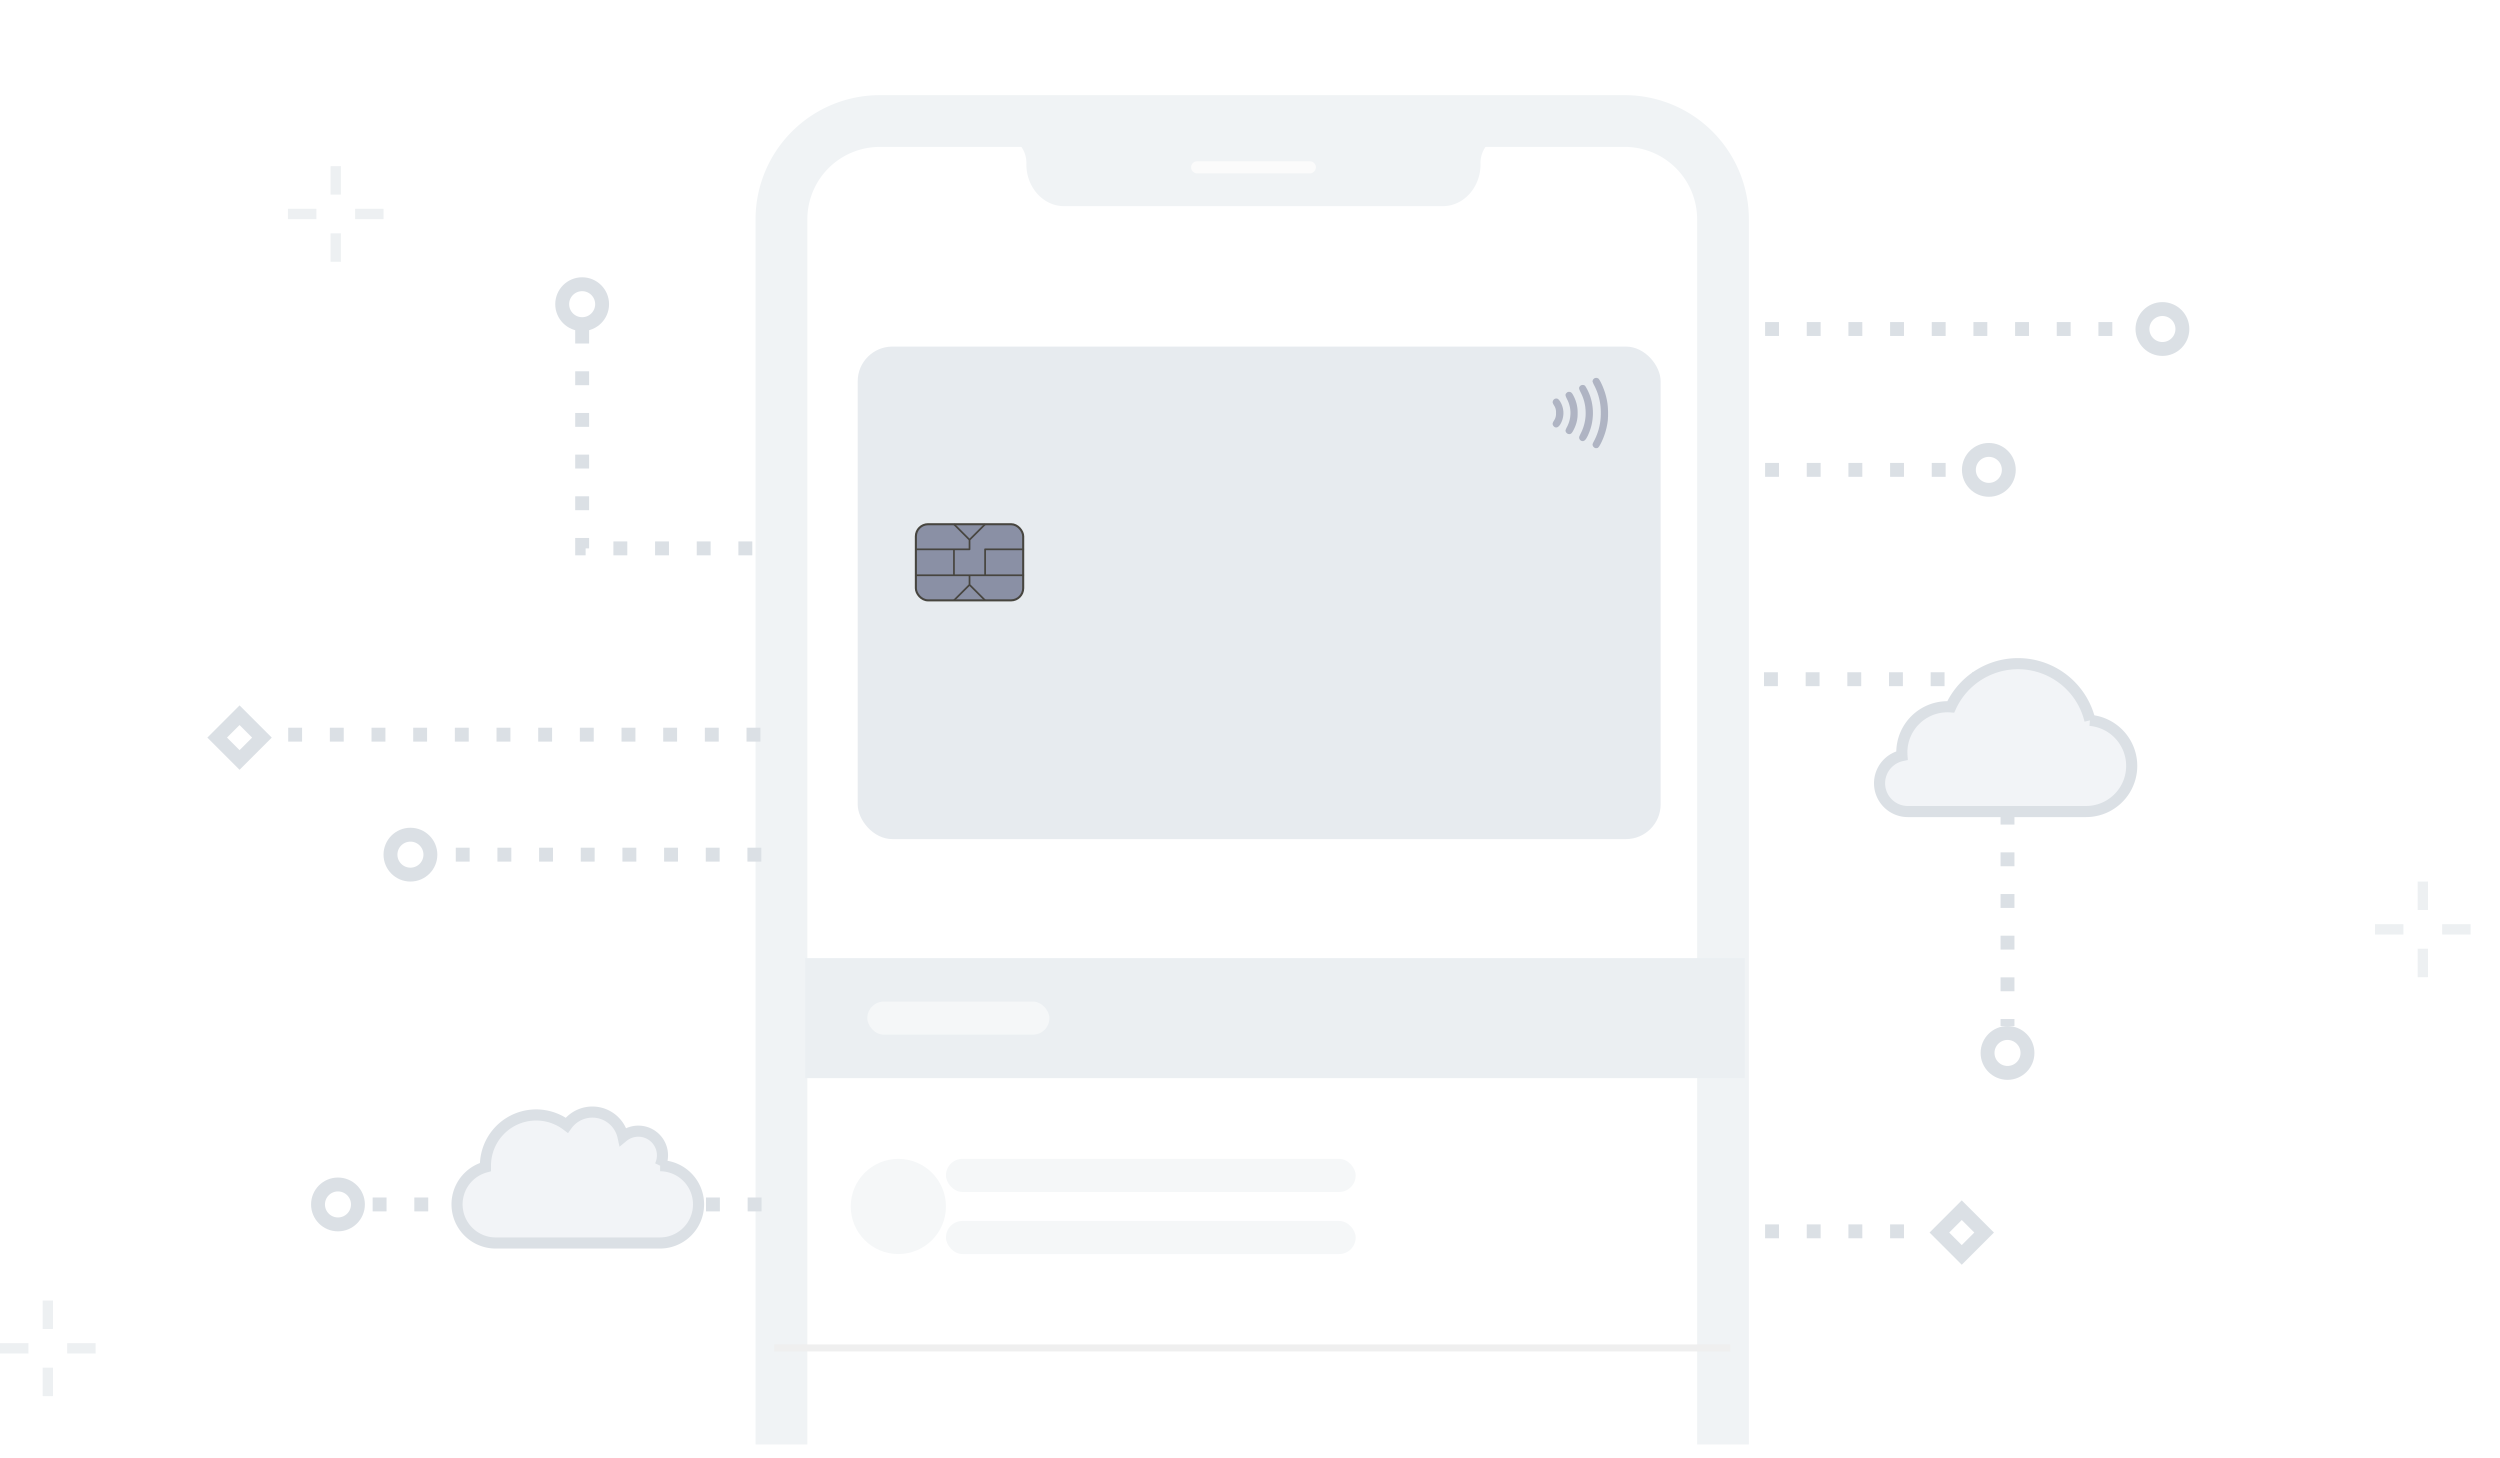 <svg xmlns="http://www.w3.org/2000/svg" width="360" height="210"><defs><clipPath id="a"><path data-name="長方形 4869" fill="#fff" stroke="#707070" d="M0 0h202.64v205.62H0z"/></clipPath><clipPath id="d"><path data-name="長方形 4865" fill="#fff" d="M0 0h8.04v10.233H0z"/></clipPath><filter id="b" x="102.396" y="11.598" width="159.848" height="327.919" filterUnits="userSpaceOnUse"><feOffset dx="2" dy="6"/><feGaussianBlur stdDeviation="3" result="blur"/><feFlood flood-opacity=".161"/><feComposite operator="in" in2="blur"/><feComposite in="SourceGraphic"/></filter><filter id="c" x="120.508" y="46.909" width="121.624" height="76.924" filterUnits="userSpaceOnUse"><feOffset dx="1" dy="2"/><feGaussianBlur stdDeviation="1" result="blur-2"/><feFlood flood-opacity=".102"/><feComposite operator="in" in2="blur-2"/><feComposite in="SourceGraphic"/></filter></defs><g data-name="グループ 5033"><g data-name="マスクグループ 166" transform="translate(79 2.38)" clip-path="url(#a)"><g data-name="グループ 4737" transform="translate(29.8 11.324)"><g transform="translate(-108.8 -13.7)" filter="url(#b)"><rect data-name="長方形 4861" width="141.848" height="309.92" rx="28" transform="translate(109.4 14.6)" fill="#fff"/></g><g data-name="グループ 4729"><path data-name="パス 5027" d="M71.698 2.988H35.164v2.717a4.059 4.059 0 0 1 3.833 4.251c0 3.328 2.433 6.026 5.434 6.026h54.532c3 0 5.434-2.7 5.434-6.026a4.057 4.057 0 0 1 3.833-4.251V2.988z" fill="#f0f3f5"/><path data-name="パス 5028" d="M79.812 11.26H63.59a.87.87 0 0 1-.87-.869.869.869 0 0 1 .87-.869h16.227a.87.87 0 0 1 .869.869.87.87 0 0 1-.874.869z" fill="#fbfbfb"/></g><rect data-name="長方形 4862" width="42.898" height="1.514" rx=".757" transform="translate(50.064 297.678)" fill="#f0f3f5"/><g data-name="グループ 4730"><path data-name="パス 5029" d="M125.168 311.707H17.873A17.889 17.889 0 0 1 0 293.841V17.864A17.889 17.889 0 0 1 17.873-.002h107.294a17.889 17.889 0 0 1 17.872 17.866v275.975a17.889 17.889 0 0 1-17.871 17.868zM17.873 7.453A10.426 10.426 0 0 0 7.459 17.864v275.975a10.426 10.426 0 0 0 10.417 10.413H125.17a10.428 10.428 0 0 0 10.417-10.413V17.864A10.427 10.427 0 0 0 125.17 7.451z" fill="#f0f3f5"/></g><g data-name="グループ 4733"><g transform="translate(-108.802 -13.706)" filter="url(#c)"><rect data-name="長方形 4863" width="115.624" height="70.924" rx="5" transform="translate(122.51 47.91)" fill="#e7ebef"/></g><g data-name="グループ 4731" transform="translate(22.961 61.695)"><rect data-name="長方形 4864" width="15.453" height="10.966" rx="1.75" transform="translate(.125 .088)" fill="#8a90a5" stroke="#47453f" stroke-width=".3"/><path data-name="パス 5030" d="M10.006 0 7.851 2.155 5.7 0l-.18.177 2.206 2.206v1.194H0v.25h5.483v3.489H0v.249h7.726V8.76L5.52 10.967l.176.176 2.155-2.155 2.155 2.155.176-.176L7.975 8.76V7.565H15.7v-.249h-5.481V3.827H15.7v-.25h-5.606a.125.125 0 0 0-.125.125v3.614H5.732V3.827h2.119a.125.125 0 0 0 .125-.125V2.383L10.182.177z" fill="#47453f"/></g><g data-name="グループ 4732" transform="translate(114.775 40.638)" opacity=".601" clip-path="url(#d)"><path data-name="パス 5031" d="M6.124 10.174a.591.591 0 0 1-.362-.425c-.023-.12 0-.2.177-.537a8.413 8.413 0 0 0 1-4.09 8.281 8.281 0 0 0-.933-3.94 4.1 4.1 0 0 1-.26-.6.611.611 0 0 1 .252-.435.569.569 0 0 1 .623.044 2.948 2.948 0 0 1 .319.524 9.949 9.949 0 0 1 .958 3.027 11.883 11.883 0 0 1 .044 2.516 9.9 9.9 0 0 1-.913 3.087c-.285.59-.464.832-.614.832a.442.442 0 0 0-.109.017.447.447 0 0 1-.182-.02zM4.186 9.158a.531.531 0 0 1-.357-.6c.017-.055.135-.311.261-.568a6.336 6.336 0 0 0 .646-3.4 6.132 6.132 0 0 0-.682-2.4c-.285-.582-.3-.672-.132-.907a.542.542 0 0 1 .757-.07 6.98 6.98 0 0 1 .759 1.585 7.54 7.54 0 0 1-.247 5.323c-.373.876-.635 1.147-1.005 1.037zm-2-1.028a.6.6 0 0 1-.323-.4c-.022-.1.016-.211.2-.581a4.259 4.259 0 0 0 .022-4c-.288-.583-.294-.7-.051-.929a.384.384 0 0 1 .34-.134c.283 0 .43.142.683.662a5.048 5.048 0 0 1 .548 2.383 4.85 4.85 0 0 1-.565 2.397c-.238.483-.356.61-.595.643a.558.558 0 0 1-.257-.038zM.324 7.175a.628.628 0 0 1-.3-.361c-.049-.156-.011-.289.174-.59a1.722 1.722 0 0 0 .29-1.1 1.722 1.722 0 0 0-.29-1.1 2.171 2.171 0 0 1-.178-.35.534.534 0 0 1 .423-.622c.242-.045.409.063.631.41a3.14 3.14 0 0 1 0 3.349c-.23.347-.484.474-.75.364z" fill="#8a90a5"/></g></g><g data-name="グループ 4734"><path data-name="パス 5032" d="M7.152 124.266h135.292v17.284H7.152z" fill="#ebeff2"/></g><g data-name="グループ 4735"><path data-name="パス 5033" d="M2.672 180.399h137.682" fill="none" stroke="#efefef"/></g><rect data-name="長方形 4866" width="59.004" height="4.768" rx="2.384" transform="translate(27.416 153.172)" fill="#f5f7f8"/><rect data-name="長方形 4867" width="59.004" height="4.768" rx="2.384" transform="translate(27.416 162.112)" fill="#f5f7f8"/><circle data-name="楕円形 2104" cx="6.854" cy="6.854" transform="translate(13.708 153.172)" fill="#f5f7f8" r="6.854"/><rect data-name="長方形 4868" width="26.224" height="4.768" rx="2.384" transform="translate(16.092 130.524)" fill="#f5f7f8"/><g data-name="グループ 4736"><path data-name="パス 5034" d="M29.045 279.978v-.061a.234.234 0 0 0-.236-.23.238.238 0 0 0-.1.022l-4.474-3.666a.24.24 0 0 0-.3 0l-5.672 4.638a.228.228 0 0 0-.03.326.239.239 0 0 0 .333.029l.527-.431v5.8a1.084 1.084 0 0 0 1.187.932h2.265a.234.234 0 0 0 .236-.231v-3.917h2.6v3.918a.234.234 0 0 0 .236.231h2.271a1.084 1.084 0 0 0 1.187-.933l-.027-5.822.554.453a.241.241 0 0 0 .333-.029.228.228 0 0 0-.03-.326z" fill="#4c6884" opacity=".9"/><path data-name="パス 5035" d="M60.63 277.684a.342.342 0 0 1 .017.151l-.212 1.914c-.017.082-.011.093.072.149.331.225.594.407 1.183.817a1.044 1.044 0 0 1 .013 1.835c-.361.258-.74.519-1.213.837-.067.045-.069.05-.054.125.053.254.089.456.165.909.036.219.054.322.075.438.171.975-.413 1.536-1.411 1.361l-.406-.068-.108-.018-.109-.018c-.369-.06-.537-.088-.745-.126-.069-.012-.076-.01-.114.045-.271.385-.555.777-.855 1.184a1.1 1.1 0 0 1-1.9-.006 75.54 75.54 0 0 1-.838-1.162c-.047-.069-.061-.074-.157-.056-.284.053-.576.1-.952.162l-.416.065-.152.024a1.025 1.025 0 0 1-1.25-1.145 16.1 16.1 0 0 1 .256-1.563c.02-.1.014-.11-.077-.171a77.504 77.504 0 0 1-1.163-.8 1.046 1.046 0 0 1-.006-1.85c.532-.374.844-.591 1.185-.82.077-.052.081-.062.063-.149a18.702 18.702 0 0 1-.169-.924l-.026-.158-.046-.265a1.078 1.078 0 0 1 1.343-1.36q.712.1 1.385.233c.123.025.156.01.235-.109.18-.273.343-.5.675-.944l.081-.109.052-.071a1.1 1.1 0 0 1 1.867 0l.041.056.077.1c.333.449.513.7.706.985.062.094.089.1.2.084a40.952 40.952 0 0 1 1.552-.242 1 1 0 0 1 1.136.66zm-1.038.032c-.494.067-1 .147-1.524.238a.848.848 0 0 1-.919-.385 26.198 26.198 0 0 0-.687-.959l-.077-.1-.041-.056a.4.4 0 0 0-.719 0l-.052.071-.081.109a18.8 18.8 0 0 0-.653.914.873.873 0 0 1-.972.411q-.651-.129-1.343-.226c-.468-.065-.62.091-.539.554l.047.27.026.159c.075.449.111.65.163.894a.771.771 0 0 1-.355.861c-.336.226-.645.44-1.173.812-.348.244-.347.478.007.726.468.33.809.566 1.149.794a.788.788 0 0 1 .372.878c-.121.59-.2 1.052-.246 1.5-.031.285.137.435.434.389l.151-.024.414-.065c.369-.059.656-.107.931-.159a.809.809 0 0 1 .877.347c.226.321.411.576.829 1.149.254.347.49.348.745 0 .3-.4.578-.791.846-1.171a.781.781 0 0 1 .827-.333c.2.037.368.064.732.123l.217.035.414.07c.517.09.676-.062.588-.561a32.138 32.138 0 0 1-.071-.415 20.517 20.517 0 0 0-.165-.911.754.754 0 0 1 .348-.835c.467-.314.84-.572 1.2-.826.333-.236.331-.474 0-.71-.59-.411-.851-.592-1.178-.814a.76.76 0 0 1-.368-.822l.2-1.795a.3.3 0 0 0-.354-.137zm-6.236 2.679a1.3 1.3 0 1 0 1.3-1.27 1.285 1.285 0 0 0-1.3 1.27zm1.3.577a.577.577 0 1 0-.591-.577.584.584 0 0 0 .59.577zm-1.1 3.112a.36.36 0 0 0 .5 0l4.375-4.275a.341.341 0 0 0 0-.49.36.36 0 0 0-.5 0l-4.375 4.275a.341.341 0 0 0-.001.49zm3.775.194a1.27 1.27 0 1 1 1.3-1.27 1.285 1.285 0 0 1-1.302 1.27zm.591-1.27a.591.591 0 1 1-.591-.577.584.584 0 0 1 .592.577z" fill="#7c828a"/><path data-name="パス 5036" d="M93.257 286.239h-.382a.678.678 0 0 1-.653-.656v-8.474a1.041 1.041 0 0 0-1.051-1.027h-7.919a1.028 1.028 0 0 0-1.038 1.018v8.693a1.157 1.157 0 0 0 1.17 1.144h9.878a1.329 1.329 0 0 0 1.306-1.344v-2.696c0-.523-.575-.808-1.134-.808a.346.346 0 1 0 0 .693.83.83 0 0 1 .425.115v2.691a.632.632 0 0 1-.602.651zm-1.743-9.13v8.475a1.3 1.3 0 0 0 .18.656h-8.31a.456.456 0 0 1-.462-.451V277.1a.327.327 0 0 1 .329-.321h7.919a.341.341 0 0 1 .344.33zm-5.583 4.707h-1v.977h1zm.236 1.669a.469.469 0 0 0 .472-.462v-1.433a.469.469 0 0 0-.472-.462h-1.473a.469.469 0 0 0-.472.462v1.438a.468.468 0 0 0 .472.462zm1.835-1.776a.346.346 0 1 1 0-.693h2.032a.346.346 0 1 1 0 .693zm-.354.836a.35.35 0 0 0 .354.346h1.748a.346.346 0 1 0 0-.693h-1.748a.35.35 0 0 0-.355.343zm.354 1.528a.346.346 0 1 1 0-.693h1.412a.346.346 0 1 1 0 .693zm-3.945-4.564a.35.35 0 0 0 .354.346h5.764a.346.346 0 1 0 0-.693h-5.761a.35.35 0 0 0-.357.347z" fill="#7c828a"/><path data-name="パス 5037" d="M120.02 282.003a2.717 2.717 0 1 1 2.717-2.717 2.717 2.717 0 0 1-2.717 2.717zm0-.709a2.008 2.008 0 1 0-2.008-2.008 2.008 2.008 0 0 0 2.008 2.009zm4.134 4.37v1.536h-8.268v-1.535a2.077 2.077 0 0 1 2.134-2.008h4a2.076 2.076 0 0 1 2.133 2.008zm-8.976 0a2.785 2.785 0 0 1 2.843-2.717h4a2.783 2.783 0 0 1 2.843 2.717v2.244h-9.687zm6.142-.945a.354.354 0 0 0 0 .709h1.181a.354.354 0 0 0 0-.709z" fill="#7c828a"/></g></g></g><g data-name="グループ 4738" fill="#dbe0e5"><path data-name="長方形 4328" opacity=".494" d="M6.139 187.274h1.49v4.096h-1.49z"/><path data-name="長方形 4329" opacity=".494" d="M6.139 196.948h1.49v4.096h-1.49z"/><path data-name="長方形 4330" opacity=".494" d="M0 193.413h4.096v1.49H0z"/><path data-name="長方形 4331" opacity=".494" d="M9.674 193.413h4.096v1.49H9.674z"/></g><g data-name="グループ 4739" fill="none" stroke="#dbe0e5" stroke-width="2"><path data-name="パス 4498" d="M254.173 47.378h53.343" stroke-dasharray="2 4"/><g data-name="楕円形 2069" transform="translate(307.515 43.504)"><circle cx="3.874" cy="3.874" r="3.874" stroke="none"/><circle cx="3.874" cy="3.874" r="2.874"/></g></g><g data-name="グループ 4740" fill="none" stroke="#dbe0e5" stroke-width="2"><path data-name="パス 4497" d="M254.016 97.806h35.065v49.944" stroke-dasharray="2 4"/><g data-name="楕円形 2070" transform="translate(285.208 147.75)"><circle cx="3.874" cy="3.874" r="3.874" stroke="none"/><circle cx="3.874" cy="3.874" r="2.874"/></g></g><g data-name="グループ 4741" stroke="#dbe0e5" stroke-width="2"><path data-name="パス 4498" d="M109.499 105.792H39.132" fill="none" stroke-dasharray="2 4"/><g data-name="長方形 4364" fill="#fff"><path d="m34.496 101.578 4.636 4.636-4.636 4.636-4.636-4.636z" stroke="none"/><path fill="none" d="m34.496 102.992 3.222 3.222-3.222 3.221-3.222-3.221z"/></g></g><path data-name="パス 5038" d="M300.951 103.733a10.65 10.65 0 0 0-20.041-1.944 6.608 6.608 0 0 0-.468-.018 6.578 6.578 0 0 0-6.578 6.578c0 .155.007.307.018.459a4.072 4.072 0 0 0 .841 8.055H300.4a6.577 6.577 0 0 0 .551-13.13" fill="#f2f4f7" stroke="#dbe0e5" stroke-width="1.6"/><g data-name="グループ 4742" fill="#dbe0e5"><path data-name="長方形 4328" opacity=".494" d="M47.599 23.926h1.49v4.096h-1.49z"/><path data-name="長方形 4329" opacity=".494" d="M47.599 33.6h1.49v4.096h-1.49z"/><path data-name="長方形 4330" opacity=".494" d="M41.46 30.065h4.096v1.49H41.46z"/><path data-name="長方形 4331" opacity=".494" d="M51.134 30.065h4.096v1.49h-4.096z"/></g><g data-name="グループ 4743" fill="none" stroke="#dbe0e5" stroke-width="2"><path data-name="パス 4498" d="M254.173 67.662h28.347" stroke-dasharray="2 4"/><g data-name="楕円形 2069" transform="translate(282.52 63.788)"><circle cx="3.874" cy="3.874" r="3.874" stroke="none"/><circle cx="3.874" cy="3.874" r="2.874"/></g></g><g data-name="グループ 4744" fill="none" stroke="#dbe0e5" stroke-width="2"><path data-name="パス 4498" d="M109.63 123.07H62.221" stroke-dasharray="2 4"/><g data-name="楕円形 2069" transform="rotate(180 31.488 63.472)"><circle cx="3.874" cy="3.874" r="3.874" stroke="none"/><circle cx="3.874" cy="3.874" r="2.874"/></g></g><g data-name="グループ 4745" fill="none" stroke="#dbe0e5" stroke-width="2"><path data-name="パス 4497" d="M108.33 78.966h-24.5V46.891" stroke-dasharray="2 4"/><g data-name="楕円形 2070" transform="rotate(180 43.852 23.839)"><circle cx="3.874" cy="3.874" r="3.874" stroke="none"/><circle cx="3.874" cy="3.874" r="2.874"/></g></g><g data-name="グループ 4746" fill="none" stroke="#dbe0e5" stroke-width="2"><path data-name="パス 4498" d="M109.662 173.439h-57.12" stroke-dasharray="2 4"/><g data-name="楕円形 2069" transform="rotate(180 26.271 88.657)"><circle cx="3.874" cy="3.874" r="3.874" stroke="none"/><circle cx="3.874" cy="3.874" r="2.874"/></g></g><path data-name="パス 5039" d="M95.06 167.86a3.477 3.477 0 0 0-5.348-4.18 4.518 4.518 0 0 0-8.092-1.643 7.306 7.306 0 0 0-11.717 5.821v.2a5.567 5.567 0 0 0 1.467 10.934h23.621a5.566 5.566 0 0 0 .069-11.132" fill="#f2f4f7" stroke="#dbe0e5" stroke-width="1.6"/><g data-name="グループ 4747" stroke="#dbe0e5" stroke-width="2"><path data-name="パス 4498" d="M254.173 177.313h21.27" fill="none" stroke-dasharray="2 4"/><g data-name="長方形 4364" fill="#fff"><path d="m282.492 182.123-4.636-4.636 4.636-4.636 4.636 4.636z" stroke="none"/><path fill="none" d="m282.492 180.709-3.222-3.222 3.222-3.221 3.222 3.221z"/></g></g><g data-name="グループ 5031" fill="#dbe0e5"><path data-name="長方形 4328" opacity=".494" d="M348.139 126.944h1.49v4.096h-1.49z"/><path data-name="長方形 4329" opacity=".494" d="M348.139 136.618h1.49v4.096h-1.49z"/><path data-name="長方形 4330" opacity=".494" d="M342 133.083h4.096v1.49H342z"/><path data-name="長方形 4331" opacity=".494" d="M351.674 133.083h4.096v1.49h-4.096z"/></g><path data-name="長方形 5110" fill="none" d="M0 0h360v210H0z"/></g></svg>